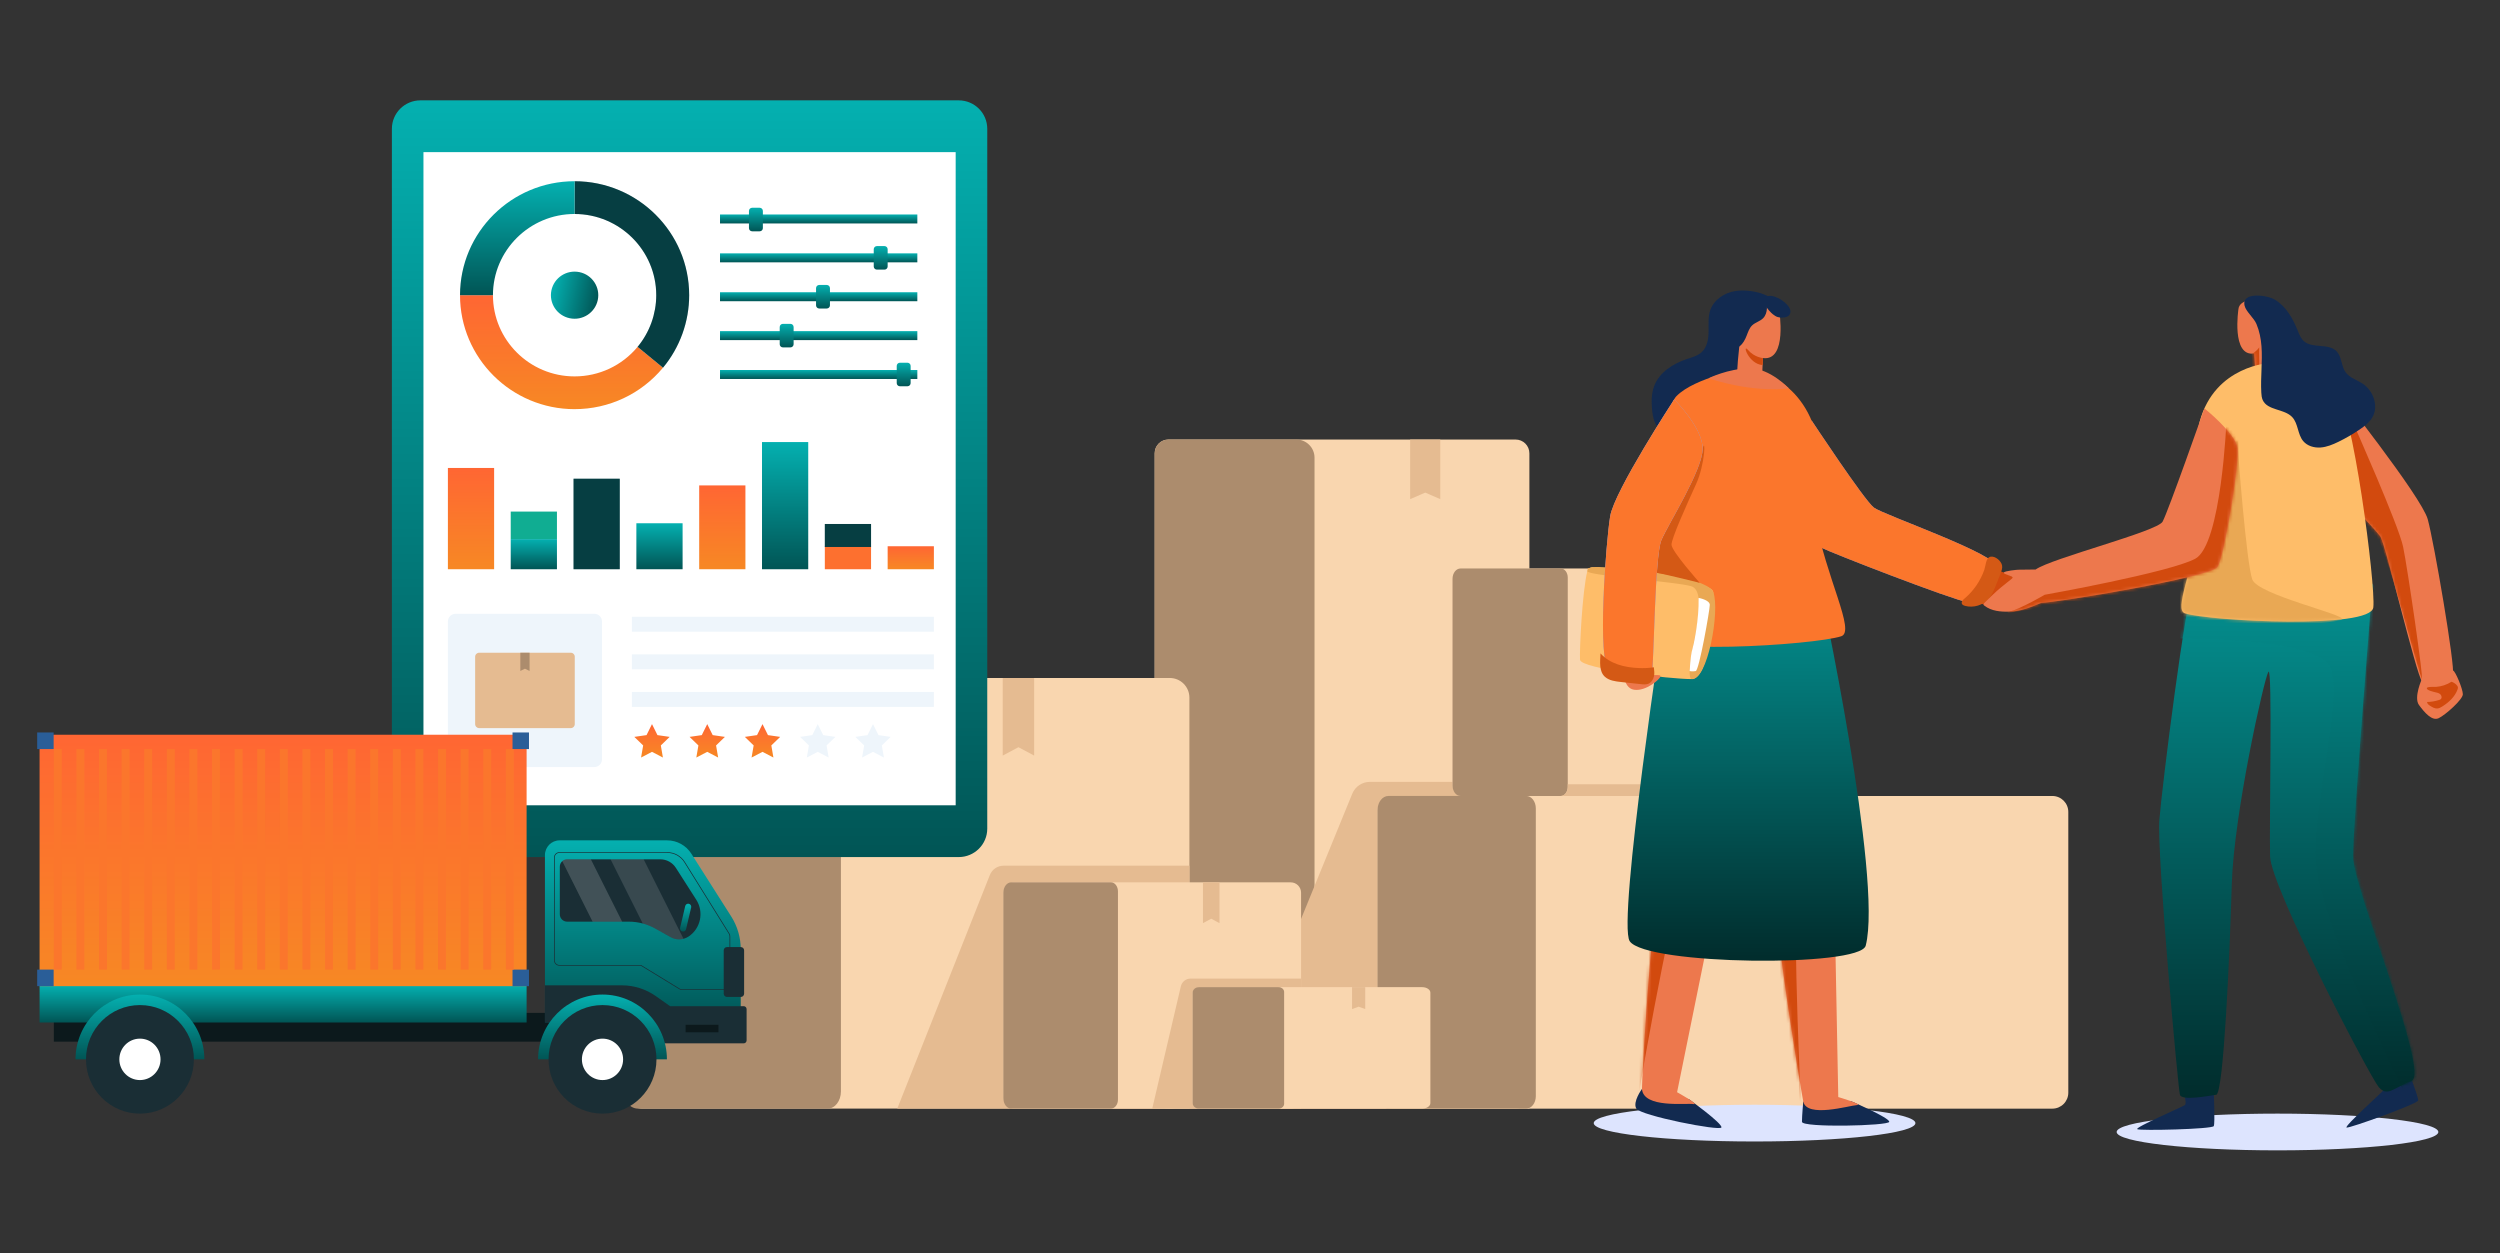 <svg xmlns="http://www.w3.org/2000/svg" width="800" height="401" viewBox="0 0 800 401" fill="none"><rect x="0" y="0" width="800" height="401" fill="#333333" stroke="none"/><g clip-path="url(#clip0_1515_1430)"><path d="M489.405 145.059V350.362C489.405 352.792 487.438 354.76 484.998 354.76H373.903C371.472 354.76 369.496 352.792 369.496 350.362V145.059C369.496 142.628 371.464 140.652 373.903 140.652H484.998C487.429 140.652 489.405 142.62 489.405 145.059Z" fill="#F9D6AF"></path><path d="M420.649 146.457V348.946C420.649 352.151 418.05 354.751 414.845 354.751H373.911C371.48 354.751 369.504 352.783 369.504 350.353V145.059C369.504 142.628 371.48 140.652 373.911 140.652H414.845C418.05 140.652 420.649 143.252 420.649 146.457Z" fill="#AC8C6D"></path><path d="M460.89 159.73L456.073 157.629L451.248 159.73V140.652H460.89V159.73Z" fill="#E5BB91"></path><path d="M380.607 223.241V348.474C380.607 351.946 377.794 354.759 374.322 354.759H205.582C202.11 354.759 199.297 351.946 199.297 348.474V223.241C199.297 219.769 202.11 216.956 205.582 216.956H374.322C377.794 216.956 380.607 219.769 380.607 223.241Z" fill="#F9D6AF"></path><path d="M269.093 222.449V349.266C269.093 352.302 267.197 354.759 264.865 354.759H204.14C201.469 354.759 199.297 351.946 199.297 348.474V223.241C199.297 219.769 201.46 216.956 204.14 216.956H264.865C267.197 216.956 269.093 219.413 269.093 222.449Z" fill="#AC8C6D"></path><path d="M330.931 241.794L325.901 239.106L320.871 241.794V216.956H330.931V241.794Z" fill="#E5BB91"></path><path d="M380.607 354.76H287.121L316.758 279.996C317.47 278.197 319.206 277.022 321.138 277.022H380.616V354.76H380.607Z" fill="#E5BB91"></path><g style="mix-blend-mode:darken"><path d="M489.407 354.759H391.514L432.733 253.973C433.667 251.685 435.893 250.198 438.359 250.198H489.407V354.759Z" fill="#E5BB91"></path></g><path d="M324.378 282.355H413.039C414.864 282.355 416.342 283.833 416.342 285.658V351.457C416.342 353.282 414.864 354.76 413.039 354.76H324.387C322.562 354.76 321.084 353.282 321.084 351.457V285.658C321.084 283.833 322.562 282.355 324.387 282.355H324.378Z" fill="#F9D6AF"></path><path d="M357.745 285.24V351.867C357.745 353.46 356.748 354.751 355.519 354.751H323.613C322.206 354.751 321.066 353.273 321.066 351.448V285.649C321.066 283.824 322.206 282.346 323.613 282.346H355.519C356.748 282.346 357.745 283.637 357.745 285.231V285.24Z" fill="#AC8C6D"></path><path d="M390.239 295.406L387.595 293.99L384.951 295.406V282.355H390.239V295.406Z" fill="#E5BB91"></path><path d="M416.344 313.148H380.983C379.496 313.148 378.214 314.172 377.876 315.614L368.715 354.759H416.344V313.148Z" fill="#E5BB91"></path><path d="M557.271 181.916H468.129C466.295 181.916 464.809 183.402 464.809 185.236V251.391C464.809 253.225 466.295 254.712 468.129 254.712H557.271C559.105 254.712 560.592 253.225 560.592 251.391V185.236C560.592 183.402 559.105 181.916 557.271 181.916Z" fill="#F9D6AF"></path><path d="M501.683 184.818V251.81C501.683 253.412 500.677 254.712 499.449 254.712H467.364C465.948 254.712 464.809 253.225 464.809 251.391V185.236C464.809 183.402 465.948 181.916 467.364 181.916H499.449C500.686 181.916 501.683 183.215 501.683 184.818Z" fill="#AC8C6D"></path><path d="M534.348 195.038L531.695 193.614L529.033 195.038V181.916H534.348V195.038Z" fill="#E5BB91"></path><path d="M560.591 250.964V251.391C560.591 253.225 559.105 254.712 557.271 254.712H499.439C500.677 254.712 501.674 253.412 501.674 251.81V250.964H560.582H560.591Z" fill="#E5BB91"></path><path d="M661.859 259.822V349.658C661.859 352.48 659.572 354.768 656.749 354.768H445.348C442.829 354.768 440.781 352.729 440.781 350.201V259.279C440.781 256.759 442.82 254.712 445.348 254.712H656.749C659.572 254.712 661.859 257 661.859 259.822Z" fill="#F9D6AF"></path><path d="M491.463 258.7V350.771C491.463 352.97 490.092 354.759 488.391 354.759H444.306C442.365 354.759 440.789 352.72 440.789 350.192V259.27C440.789 256.75 442.365 254.703 444.306 254.703H488.391C490.083 254.703 491.463 256.492 491.463 258.691V258.7Z" fill="#AC8C6D"></path><path d="M576.59 272.748L572.94 270.79L569.281 272.748V254.712H576.59V272.748Z" fill="#E5BB91"></path><path d="M457.723 317.662V352.988C457.723 353.967 456.539 354.759 455.088 354.759H384.268C382.808 354.759 381.633 353.967 381.633 352.988V317.662C381.633 316.683 382.817 315.891 384.268 315.891H455.088C456.548 315.891 457.723 316.683 457.723 317.662Z" fill="#F9D6AF"></path><path d="M410.922 317.44V353.21C410.922 354.065 410.13 354.759 409.151 354.759H383.663C382.541 354.759 381.633 353.967 381.633 352.988V317.662C381.633 316.683 382.541 315.891 383.663 315.891H409.151C410.13 315.891 410.922 316.585 410.922 317.44Z" fill="#AC8C6D"></path><path d="M436.874 322.897L434.764 322.14L432.654 322.897V315.891H436.874V322.897Z" fill="#E5BB91"></path></g><path d="M561.462 365.275C589.889 365.275 612.934 362.643 612.934 359.397C612.934 356.151 589.889 353.52 561.462 353.52C533.035 353.52 509.99 356.151 509.99 359.397C509.99 362.643 533.035 365.275 561.462 365.275Z" fill="#DDE4FE"></path><path d="M728.797 368.114C757.225 368.114 780.269 365.482 780.269 362.236C780.269 358.991 757.225 356.359 728.797 356.359C700.37 356.359 677.326 358.991 677.326 362.236C677.326 365.482 700.37 368.114 728.797 368.114Z" fill="#DDE4FE"></path><path d="M643.814 184.417C644.69 184.78 645.607 185.176 646.2 185.911C646.712 186.546 646.927 187.37 646.99 188.186C647.152 190.314 646.176 192.618 644.259 193.563C643.403 193.982 642.432 194.112 641.481 194.164C638.751 194.321 635.992 193.911 633.424 192.971C633.185 192.885 632.932 192.78 632.798 192.566C632.53 192.146 632.86 191.612 633.161 191.216C634.042 190.066 634.811 188.825 635.457 187.528C636.054 186.33 636.379 184.932 637.111 183.812C638.717 181.35 641.792 183.573 643.81 184.413L643.814 184.417Z" fill="#D24A0E"></path><path d="M579.657 134.458C579.657 134.458 596.564 160.091 599.658 162.439C602.752 164.786 639.874 177.576 638.812 181.503C637.751 185.429 635.896 193.902 630.058 192.842C624.219 191.783 585.495 176.704 583.105 175.377C580.719 174.051 577.003 162.935 578.595 154.991C580.188 147.053 579.657 134.458 579.657 134.458Z" fill="#6D89C8"></path><path d="M579.657 134.458C579.657 134.458 596.564 160.091 599.658 162.439C602.752 164.786 639.874 177.576 638.812 181.503C637.751 185.429 635.896 193.902 630.058 192.842C624.219 191.783 585.495 176.704 583.105 175.377C580.719 174.051 577.003 162.935 578.595 154.991C580.188 147.053 579.657 134.458 579.657 134.458Z" fill="#FB762C"></path><path d="M628.674 191.502C628.138 191.95 627.521 192.604 627.818 193.234C627.99 193.596 628.405 193.768 628.788 193.873C631.465 194.613 634.535 193.692 636.361 191.602C637.333 190.49 637.944 189.126 638.508 187.767C639.092 186.359 639.637 184.933 640.182 183.51C640.493 182.69 640.814 181.827 640.665 180.963C640.426 179.546 638.523 177.872 637.002 178.139C635.434 178.415 635.425 181.058 635.004 182.271C633.766 185.839 631.571 189.079 628.674 191.511V191.502Z" fill="#D45915"></path><path d="M555.287 93.139C551.854 93.673 548.526 95.839 547.34 99.098C546.537 101.316 546.772 103.749 546.743 106.106C546.714 108.463 546.307 111.024 544.591 112.642C543.286 113.873 541.464 114.335 539.761 114.903C535.344 116.377 531.002 119.149 529.348 123.49C528.43 125.899 528.43 128.556 528.664 131.124C528.884 133.556 529.462 136.228 531.456 137.64C533.006 138.733 535.038 138.79 536.932 138.781C541.21 138.761 545.561 138.619 549.606 137.23C553.651 135.842 557.405 133.027 558.94 129.043C560.245 125.651 559.829 121.883 559.825 118.247C559.82 114.612 560.427 110.624 563.147 108.21C564.73 106.807 566.873 106.091 568.273 104.512C569.521 103.1 570.023 101.063 569.565 99.236C568.221 93.855 559.815 92.428 555.278 93.139H555.287Z" fill="#122A50"></path><path d="M592.448 352.423C592.448 352.423 604.651 357.671 604.555 358.978C604.46 360.28 576.627 360.934 576.627 358.978C576.627 357.022 577.043 352.49 577.043 352.49L592.448 352.423Z" fill="#122A50"></path><path d="M586.479 259.322L588.248 351.058C588.248 351.058 596.563 353.505 594.162 353.639C591.762 353.773 578.174 357.856 577.045 352.489C576.739 351.039 563.8 276.129 567.478 263.281L586.474 259.322H586.479Z" fill="#ED784D"></path><mask id="mask0_1515_1430" style="mask-type:luminance" maskUnits="userSpaceOnUse" x="566" y="259" width="29" height="97"><path d="M586.479 259.322L588.248 351.058C588.248 351.058 596.563 353.505 594.162 353.638C591.762 353.772 578.174 357.856 577.045 352.488C576.739 351.038 563.8 276.129 567.478 263.281L586.474 259.322H586.479Z" fill="white"></path></mask><g mask="url(#mask0_1515_1430)"><path d="M591.008 270.084C591.008 270.084 577.592 271.124 575.431 283.781C573.27 296.437 576.631 358.972 576.631 358.972C576.631 358.972 562.488 308.145 560.905 290.106C559.317 272.069 559.638 260.996 559.638 260.996L592.166 259.264L591.013 270.084H591.008Z" fill="#D24A0E"></path></g><path d="M540.471 351.75C540.471 351.75 551.234 359.522 550.855 360.777C550.478 362.031 524.859 356.998 523.597 354.713C522.411 352.557 525.419 348.473 525.419 348.473L540.466 351.756L540.471 351.75Z" fill="#122A50"></path><path d="M554.948 259.584L536.669 349.507C536.669 349.507 544.252 353.701 541.88 353.309C539.509 352.918 525.906 354.717 525.428 348.473C525.313 346.998 529.153 271.067 535.546 259.322L554.948 259.584Z" fill="#ED784D"></path><mask id="mask1_1515_1430" style="mask-type:luminance" maskUnits="userSpaceOnUse" x="525" y="259" width="30" height="95"><path d="M554.948 259.584L536.669 349.507C536.669 349.507 544.252 353.701 541.88 353.309C539.509 352.918 525.906 354.717 525.428 348.472C525.313 346.998 529.153 271.066 535.546 259.322L554.948 259.584Z" fill="white"></path></mask><g mask="url(#mask1_1515_1430)"><path d="M557.023 271.072C557.023 271.072 543.698 269.173 538.83 281.058C533.963 292.942 523.602 354.708 523.602 354.708C523.602 354.708 520.881 302.03 523.267 284.077C525.653 266.13 528.378 255.386 528.378 255.386L560.504 260.758L557.023 271.067V271.072Z" fill="#D24A0E"></path></g><path d="M532.85 194.203C532.85 194.203 517.435 295.151 521.513 301.19C526.706 308.881 595.223 309.606 597.026 302.612C602.563 281.182 582.275 187.113 582.275 187.113L532.845 194.198L532.85 194.203Z" fill="url(#paint0_linear_1515_1430)"></path><path d="M558.51 117.88C558.51 117.88 575.556 119.139 581.098 138.561C582.815 144.572 579.281 156.742 580.849 165.521C584.349 185.094 593.874 202.064 589.197 203.601C580.653 206.41 525.404 210.06 524.41 202.493C523.415 194.927 530.535 132.803 536.463 126.768C542.393 120.733 558.51 117.875 558.51 117.875V117.88Z" fill="#FB762C"></path><path d="M572.423 124.249C572.423 124.249 562.12 126.015 546.719 121.057C546.719 121.057 552.911 117.937 559.901 117.861C566.318 117.789 572.423 124.249 572.423 124.249Z" fill="#ED784D"></path><path d="M557.285 104.846C557.132 101.025 558.264 97.399 559.861 96.731C563.228 95.319 568.966 95.935 569.329 99.222C569.329 99.222 572.078 115.647 564.141 114.579C564.022 117.828 563.787 120.924 563.878 121.568C564.064 122.889 557.595 122.484 556.261 121.678C555.343 121.124 556.481 111.063 557.285 104.846Z" fill="#ED784D"></path><path d="M564.144 114.579C564.144 114.579 561.381 114.355 559.382 112.003C557.383 109.655 559.468 116.53 564.048 116.816L564.149 114.579H564.144Z" fill="#D24A0E"></path><path d="M565.412 98.672C565.369 99.832 565.006 101.015 564.188 101.836C563.194 102.833 561.688 103.162 560.673 104.135C559.756 105.018 559.368 106.291 558.9 107.475C558.407 108.724 557.752 109.965 556.691 110.795C555.63 111.62 554.07 111.935 552.918 111.243C551.991 110.69 551.498 109.631 551.193 108.6C550.36 105.79 550.566 102.594 552.163 100.132C553.445 98.153 555.514 96.779 557.738 95.987C559.454 95.371 562.037 94.594 563.878 94.923C565.441 95.204 565.464 97.432 565.417 98.672H565.412Z" fill="#122A50"></path><path d="M567.381 100.61C567.82 100.954 568.289 101.273 568.821 101.445C569.298 101.602 569.81 101.636 570.316 101.631C571.225 101.617 572.244 101.393 572.707 100.62C572.994 100.138 572.999 99.522 572.823 98.993C572.645 98.459 572.305 97.996 571.933 97.581C570.886 96.407 569.533 95.501 568.045 94.986C567.391 94.756 566.688 94.599 565.999 94.699C562.221 95.234 565.999 99.532 567.381 100.62V100.61Z" fill="#122A50"></path><path d="M507.948 182.767C508.153 181.955 508.928 181.431 509.76 181.512C516.741 182.198 548.063 185.515 548.254 189.508C548.47 193.996 547.399 217.307 541.183 217.307C534.968 217.307 505.819 214.101 505.605 211.105C505.408 208.347 506.298 189.283 507.948 182.767Z" fill="#FEBD69"></path><path d="M541.178 217.302C541.178 217.302 540.055 216.882 541.178 210.094C542.303 203.309 546.199 189.087 541.178 187.589C536.158 186.091 507.652 184.193 507.944 182.762C508.235 181.33 507.805 182.061 509.756 181.507C511.702 180.954 546.013 183.654 548.251 189.503C550.489 195.352 546.386 218.218 541.178 217.302Z" fill="#E9A854"></path><path d="M543.546 191.325C543.546 191.325 547.132 191.969 547.132 193.567C547.132 195.166 543.728 214.544 542.628 214.744C541.528 214.944 540.682 214.744 540.682 214.744C540.682 214.744 540.935 209.712 541.552 207.77C541.887 206.72 543.77 198.147 543.546 191.325Z" fill="white"></path><path d="M530.195 183.306C530.195 183.306 530.679 174.78 531.659 172.767C532.639 170.754 543.861 147.569 544.85 143.575C545.835 139.587 545.687 148.451 542.728 154.948C539.768 161.451 534.881 172.233 534.881 174.304C534.881 176.374 543.909 186.503 543.909 186.503C543.909 186.503 533.505 183.888 530.195 183.306Z" fill="#D45915"></path><path d="M519.515 213.828C519.515 213.828 519.128 220.14 522.896 220.717C526.659 221.294 531.163 217.387 531.34 216.471C531.517 215.556 528.915 216.505 525.684 215.493C522.447 214.482 519.52 213.828 519.52 213.828H519.515Z" fill="#ED784D"></path><path d="M535.755 127.798C535.755 127.798 516.61 157.076 515.257 165.177C513.904 173.277 510.982 211.901 514.984 214.839C517.619 216.777 527.774 219.3 528.534 216.28C529.295 213.261 529.462 177.829 531.662 172.766C533.861 167.705 544.854 150.326 544.854 143.574C544.854 136.824 535.759 127.793 535.759 127.793L535.755 127.798Z" fill="#8EA5E8"></path><path d="M535.755 127.798C535.755 127.798 516.61 157.076 515.257 165.177C513.904 173.277 510.982 211.901 514.984 214.839C517.619 216.777 527.774 219.3 528.534 216.28C529.295 213.261 529.462 177.829 531.662 172.766C533.861 167.705 544.854 150.326 544.854 143.574C544.854 136.824 535.759 127.793 535.759 127.793L535.755 127.798Z" fill="#FB762C"></path><path d="M512.167 209.092C515.156 212.446 519.927 213.614 524.422 213.776C526.028 213.833 527.644 213.785 529.236 213.528C529.341 214.534 529.48 215.431 529.27 216.419C529.055 217.412 528.467 218.375 527.534 218.776C526.779 219.101 525.918 219.019 525.1 218.928C522.964 218.7 520.826 218.466 518.684 218.236C516.882 218.042 514.955 217.794 513.596 216.596C511.632 214.855 512.033 211.706 512.167 209.086V209.092Z" fill="#D45915"></path><path d="M774.993 217.301C774.993 217.301 772.311 223.218 774.076 225.608C775.84 228.003 778.24 230.817 780.353 229.829C782.472 228.842 788.113 223.847 788.113 222.159C788.113 220.47 785.646 214.553 784.939 214.553C784.231 214.553 774.989 217.301 774.989 217.301H774.993Z" fill="#ED784D"></path><path d="M698.707 349.45C698.707 349.45 699.921 353.081 699.147 353.635C698.377 354.183 683.044 360.791 683.923 361.339C684.808 361.888 707.969 361.339 708.409 360.347C708.849 359.354 708.409 349.45 708.409 349.45H698.703H698.707Z" fill="#122A50"></path><path d="M761.154 344.876C761.154 344.876 763.458 347.938 762.899 348.702C762.34 349.47 749.898 360.581 750.912 360.824C751.926 361.068 773.72 353.22 773.82 352.136C773.925 351.059 770.358 341.804 770.358 341.804L761.154 344.876Z" fill="#122A50"></path><path d="M759.213 186.845C759.213 186.845 752.964 264.031 752.964 274.078C752.964 284.125 777.66 343.468 771.684 345.877C765.707 348.291 763.971 351.044 761.212 347.895C758.453 344.751 726.719 283.906 726.427 274.073C726.136 264.24 727.235 213.003 725.897 214.969C724.558 216.934 714.809 260.586 714.168 283.004C713.523 305.421 711.553 350.013 709.19 350.328C706.829 350.643 698.184 352.37 697.577 350.328C696.97 348.287 690.156 273.085 691.002 262.313C691.848 251.541 699.728 189.011 701.698 189.011C703.668 189.011 759.213 186.841 759.213 186.841V186.845Z" fill="url(#paint1_linear_1515_1430)"></path><mask id="mask2_1515_1430" style="mask-type:luminance" maskUnits="userSpaceOnUse" x="690" y="186" width="83" height="166"><path d="M759.213 186.844C759.213 186.844 752.964 264.031 752.964 274.078C752.964 284.125 777.66 343.468 771.684 345.877C765.707 348.29 763.971 351.043 761.212 347.894C758.453 344.75 726.719 283.905 726.427 274.072C726.136 264.24 727.235 213.003 725.897 214.968C724.558 216.933 714.809 260.586 714.168 283.003C713.523 305.421 711.553 350.013 709.19 350.328C706.829 350.642 698.184 352.37 697.577 350.328C696.97 348.286 690.156 273.085 691.002 262.312C691.848 251.541 699.728 189.011 701.698 189.011C703.668 189.011 759.213 186.84 759.213 186.84V186.844Z" fill="white"></path></mask><g mask="url(#mask2_1515_1430)"><path d="M769.562 350.108C769.562 350.108 742.094 294.706 741.094 275.413C740.095 256.12 750.098 223.188 745.761 213.546C741.428 203.899 697.574 204.286 697.574 204.286V186.849C697.574 186.849 753.999 182.436 759.215 186.849C764.432 191.262 758.173 260.118 759.469 272.756C760.765 285.394 782.099 343.835 779.432 345.881C776.763 347.928 769.562 350.108 769.562 350.108Z" fill="url(#paint2_linear_1515_1430)"></path></g><path d="M727.581 103.978C727.672 100.424 726.567 97.065 725.075 96.464C721.924 95.195 716.593 95.844 716.302 98.906C716.302 98.906 713.964 114.225 721.331 113.123C721.489 116.143 721.748 119.02 721.671 119.626C721.518 120.857 727.528 120.394 728.757 119.626C729.604 119.096 728.408 109.75 727.581 103.983V103.978Z" fill="#ED784D"></path><mask id="mask3_1515_1430" style="mask-type:luminance" maskUnits="userSpaceOnUse" x="715" y="95" width="15" height="26"><path d="M727.581 103.978C727.672 100.424 726.567 97.065 725.075 96.464C721.924 95.195 716.593 95.844 716.302 98.906C716.302 98.906 713.964 114.225 721.331 113.123C721.489 116.143 721.748 119.02 721.671 119.626C721.518 120.857 727.528 120.394 728.757 119.626C729.604 119.096 728.408 109.75 727.581 103.983V103.978Z" fill="white"></path></mask><g mask="url(#mask3_1515_1430)"><path d="M720.484 113.338C721.451 112.799 722.302 112.055 722.957 111.168C722.866 113.09 722.985 114.989 722.985 116.917C722.985 117.489 722.961 118.1 722.651 118.581C722.339 119.063 721.627 119.335 721.168 118.992C720.8 118.715 720.743 118.19 720.719 117.732C720.647 116.392 720.556 114.684 720.484 113.343V113.338Z" fill="#D24A0E"></path></g><path d="M747.247 124.101C747.247 124.101 774.878 158.918 776.876 166.16C778.875 173.401 785.737 213.404 784.923 215.884C783.561 220.035 777.077 220.646 775.089 218.156C773.1 215.665 763.394 174.002 761.648 171.584C759.898 169.165 742.714 150.965 741.963 150.483C741.213 150.001 747.252 124.101 747.252 124.101H747.247Z" fill="#ED784D"></path><mask id="mask4_1515_1430" style="mask-type:luminance" maskUnits="userSpaceOnUse" x="741" y="124" width="44" height="96"><path d="M747.247 124.1C747.247 124.1 774.878 158.917 776.876 166.159C778.875 173.401 785.737 213.403 784.923 215.884C783.561 220.035 777.077 220.645 775.089 218.155C773.1 215.664 763.394 174.002 761.648 171.584C759.898 169.164 742.714 150.964 741.963 150.482C741.213 150.001 747.252 124.1 747.252 124.1H747.247Z" fill="white"></path></mask><g mask="url(#mask4_1515_1430)"><path d="M753.106 135.584C753.106 135.584 767.526 168.001 768.984 174.923C770.442 181.845 775.721 218.327 774.994 217.302C774.263 216.276 763.442 174.88 761.062 172.843C758.68 170.806 751.881 165.382 751.881 165.382C751.881 165.382 752.221 166.627 750.179 161.083C748.137 155.544 750.695 135.636 753.1 135.584H753.106Z" fill="#D24A0E"></path></g><path d="M726.613 116.119C726.613 116.119 708.778 116.815 703.887 134.959C701.783 142.749 704.968 156.679 703.495 168.044C701.544 183.138 695.596 195.141 699.206 196.271C707.191 198.771 758.638 201.439 759.461 194.383C760.283 187.332 752.834 129.634 747.239 124.095C741.646 118.557 726.608 116.119 726.608 116.119H726.613Z" fill="#FEBD69"></path><mask id="mask5_1515_1430" style="mask-type:luminance" maskUnits="userSpaceOnUse" x="698" y="116" width="62" height="83"><path d="M726.613 116.118C726.613 116.118 708.778 116.815 703.887 134.958C701.783 142.748 704.968 156.679 703.495 168.043C701.544 183.137 695.596 195.14 699.206 196.271C707.191 198.771 758.638 201.438 759.461 194.382C760.283 187.331 752.834 129.634 747.239 124.095C741.646 118.556 726.608 116.118 726.608 116.118H726.613Z" fill="white"></path></mask><g mask="url(#mask5_1515_1430)"><path d="M716.038 141.237C715.947 143.227 718.902 180.505 720.734 185.433C722.564 190.361 750.579 196.644 749.465 198.18C748.351 199.717 697.138 203.676 695.694 197.556C694.25 191.434 696.755 178.644 700.202 166.069C703.65 153.493 713.729 141.237 713.729 141.237H716.038Z" fill="#E9A854"></path></g><path d="M723.674 110.79C724.052 115.728 723.339 120.695 723.617 125.637C723.66 126.448 723.736 127.278 724.071 128.017C725.601 131.405 730.947 130.76 733.5 133.465C735.451 135.536 735.202 138.961 737.024 141.146C738.329 142.711 740.51 143.341 742.542 143.203C744.573 143.065 746.501 142.253 748.331 141.361C750.651 140.226 752.894 138.928 755.035 137.483C756.661 136.386 758.272 135.15 759.219 133.437C761.189 129.869 759.467 125.012 756.054 122.775C754.189 121.553 751.842 120.895 750.56 119.077C749.154 117.088 749.403 114.178 747.715 112.417C745.109 109.712 739.964 111.659 737.192 109.126C736.22 108.238 735.737 106.955 735.246 105.738C733.672 101.85 731.487 97.953 727.858 95.83C725.41 94.403 717.201 93.291 718.267 97.829C718.707 99.699 721.25 101.736 722.058 103.658C723.01 105.91 723.492 108.362 723.674 110.79Z" fill="#122A50"></path><path d="M779.098 221.476C779.714 221.624 780.38 221.724 780.862 222.134C781.345 222.544 781.508 223.408 780.996 223.775C780.877 223.862 780.743 223.909 780.604 223.957C779.333 224.386 777.994 224.615 776.65 224.639C776.679 225.207 777.214 225.593 777.697 225.898C778.381 226.328 779.132 226.776 779.94 226.719C780.508 226.681 781.03 226.39 781.517 226.084C783.616 224.773 785.543 222.997 786.399 220.679C786.485 220.445 786.561 220.202 786.533 219.959C786.495 219.634 786.28 219.352 786.05 219.124C785.61 218.685 785.065 218.351 784.477 218.156C782.995 219.105 781.279 219.677 779.524 219.801C779.05 219.835 776.611 219.648 776.579 220.231C776.54 220.898 778.639 221.362 779.107 221.476H779.098Z" fill="#D24A0E"></path><path d="M715.948 143.221C715.106 138.412 705.405 130.688 705.405 130.688C705.405 130.688 693.867 163.53 692.031 166.931C690.329 170.08 656.577 178.596 651.4 182.241C649.563 182.265 647.722 182.289 645.886 182.308C645.313 182.317 641.526 182.708 641.22 183.195C640.846 183.786 644.385 184.307 644.022 184.903C643.917 185.079 643.754 185.208 643.591 185.338C642.525 186.196 641.459 187.05 640.392 187.909C638.514 189.421 636.754 191.262 634.999 192.913C634.861 193.042 634.717 193.195 634.717 193.38C634.717 193.576 634.884 193.724 635.037 193.844C637.256 195.547 640.249 195.823 643.046 195.723C646.91 195.59 649.788 194.315 653.226 192.918C657.696 192.918 707.495 184.683 709.594 181.425C711.693 178.171 716.779 148.02 715.943 143.207L715.948 143.221Z" fill="#ED784D"></path><mask id="mask6_1515_1430" style="mask-type:luminance" maskUnits="userSpaceOnUse" x="634" y="130" width="83" height="66"><path d="M715.948 143.22C715.106 138.411 705.405 130.688 705.405 130.688C705.405 130.688 693.867 163.53 692.031 166.931C690.329 170.08 656.577 178.595 651.4 182.24C649.563 182.265 647.722 182.288 645.886 182.307C645.313 182.317 641.526 182.707 641.22 183.194C640.846 183.786 644.385 184.306 644.022 184.902C643.917 185.079 643.754 185.207 643.591 185.337C642.525 186.195 641.459 187.049 640.392 187.908C638.514 189.421 636.754 191.262 634.999 192.913C634.861 193.041 634.717 193.194 634.717 193.38C634.717 193.576 634.884 193.724 635.037 193.843C637.256 195.546 640.249 195.823 643.046 195.723C646.91 195.589 649.788 194.315 653.226 192.918C657.696 192.918 707.495 184.683 709.594 181.425C711.693 178.171 716.779 148.019 715.943 143.206L715.948 143.22Z" fill="white"></path></mask><g mask="url(#mask6_1515_1430)"><path d="M712.482 134.457C712.482 134.457 710.89 174.383 702.451 178.815C694.012 183.247 654.307 190.322 654.307 190.322C654.307 190.322 647.064 194.591 643.047 195.737C639.031 196.882 655.029 194.195 655.029 194.195C655.029 194.195 712.133 188.294 713.291 182.689C714.447 177.083 721.676 137.557 719.071 136.551C716.47 135.54 712.472 134.457 712.472 134.457H712.482Z" fill="#D24A0E"></path></g><g clip-path="url(#clip1_1515_1430)"><path d="M306.783 32.114H134.545C129.498 32.114 125.406 36.184 125.406 41.205V265.173C125.406 270.194 129.498 274.264 134.545 274.264H306.783C311.83 274.264 315.922 270.194 315.922 265.173V41.205C315.922 36.184 311.83 32.114 306.783 32.114Z" fill="url(#paint3_linear_1515_1430)"></path><path d="M305.815 48.684H135.506V257.694H305.815V48.684Z" fill="white"></path><path d="M183.868 130.93C163.65 130.93 147.205 114.568 147.205 94.46H157.744C157.744 108.791 169.466 120.447 183.868 120.447C191.695 120.447 199.044 116.999 204.031 110.987L212.157 117.658C205.159 126.09 194.849 130.926 183.868 130.926V130.93Z" fill="url(#paint4_linear_1515_1430)"></path><path d="M212.158 117.662L204.032 110.991C207.876 106.356 209.997 100.484 209.997 94.464C209.997 80.134 198.276 68.478 183.873 68.478V57.994C204.091 57.994 220.536 74.357 220.536 94.464C220.536 102.916 217.563 111.156 212.162 117.666L212.158 117.662Z" fill="#074D53"></path><path d="M212.158 117.662L204.032 110.991C207.876 106.356 209.997 100.484 209.997 94.464C209.997 80.134 198.276 68.478 183.873 68.478V57.994C204.091 57.994 220.536 74.357 220.536 94.464C220.536 102.916 217.563 111.156 212.162 117.666L212.158 117.662Z" fill="black" fill-opacity="0.2"></path><path d="M157.744 94.46H147.205C147.205 74.349 163.654 57.99 183.868 57.99V68.474C169.462 68.474 157.744 80.134 157.744 94.46Z" fill="url(#paint5_linear_1515_1430)"></path><path d="M191.287 96.003C192.144 91.928 189.518 87.934 185.422 87.081C181.326 86.228 177.31 88.84 176.453 92.915C175.595 96.99 178.221 100.985 182.318 101.837C186.414 102.69 190.43 100.078 191.287 96.003Z" fill="url(#paint6_linear_1515_1430)"></path><path d="M293.547 68.634H230.404V71.505H293.547V68.634Z" fill="url(#paint7_linear_1515_1430)"></path><path d="M293.547 81.074H230.404V83.945H293.547V81.074Z" fill="url(#paint8_linear_1515_1430)"></path><path d="M293.547 93.519H230.404V96.39H293.547V93.519Z" fill="url(#paint9_linear_1515_1430)"></path><path d="M293.547 105.963H230.404V108.834H293.547V105.963Z" fill="url(#paint10_linear_1515_1430)"></path><path d="M293.547 118.403H230.404V121.274H293.547V118.403Z" fill="url(#paint11_linear_1515_1430)"></path><path d="M243.096 66.481H240.687C240.123 66.481 239.666 66.936 239.666 67.497V73.003C239.666 73.564 240.123 74.019 240.687 74.019H243.096C243.66 74.019 244.117 73.564 244.117 73.003V67.497C244.117 66.936 243.66 66.481 243.096 66.481Z" fill="url(#paint12_linear_1515_1430)"></path><path d="M283.026 78.745H280.617C280.053 78.745 279.596 79.199 279.596 79.76V85.267C279.596 85.828 280.053 86.282 280.617 86.282H283.026C283.59 86.282 284.047 85.828 284.047 85.267V79.76C284.047 79.199 283.59 78.745 283.026 78.745Z" fill="url(#paint13_linear_1515_1430)"></path><path d="M264.565 91.185H262.156C261.592 91.185 261.135 91.64 261.135 92.201V97.707C261.135 98.268 261.592 98.723 262.156 98.723H264.565C265.129 98.723 265.586 98.268 265.586 97.707V92.201C265.586 91.64 265.129 91.185 264.565 91.185Z" fill="url(#paint14_linear_1515_1430)"></path><path d="M252.936 103.629H250.527C249.963 103.629 249.506 104.084 249.506 104.645V110.151C249.506 110.712 249.963 111.167 250.527 111.167H252.936C253.5 111.167 253.957 110.712 253.957 110.151V104.645C253.957 104.084 253.5 103.629 252.936 103.629Z" fill="url(#paint15_linear_1515_1430)"></path><path d="M290.383 116.069H287.974C287.41 116.069 286.953 116.524 286.953 117.085V122.591C286.953 123.152 287.41 123.607 287.974 123.607H290.383C290.947 123.607 291.404 123.152 291.404 122.591V117.085C291.404 116.524 290.947 116.069 290.383 116.069Z" fill="url(#paint16_linear_1515_1430)"></path><path d="M158.119 149.747H143.326V182.154H158.119V149.747Z" fill="url(#paint17_linear_1515_1430)"></path><path d="M178.223 172.514H163.43V182.158H178.223V172.514Z" fill="url(#paint18_linear_1515_1430)"></path><path d="M198.326 153.187H183.533V182.154H198.326V153.187Z" fill="#074D53"></path><path d="M198.326 153.187H183.533V182.154H198.326V153.187Z" fill="black" fill-opacity="0.2"></path><path d="M218.43 167.443H203.637V182.158H218.43V167.443Z" fill="url(#paint19_linear_1515_1430)"></path><path d="M238.535 155.332H223.742V182.154H238.535V155.332Z" fill="url(#paint20_linear_1515_1430)"></path><path d="M258.635 141.46H243.842V182.158H258.635V141.46Z" fill="url(#paint21_linear_1515_1430)"></path><path d="M278.738 174.8H263.945V182.158H278.738V174.8Z" fill="#FD702F"></path><path d="M278.738 167.674H263.945V175.032H278.738V167.674Z" fill="#074D53"></path><path d="M278.738 167.674H263.945V175.032H278.738V167.674Z" fill="black" fill-opacity="0.2"></path><path d="M298.842 174.8H284.049V182.158H298.842V174.8Z" fill="url(#paint22_linear_1515_1430)"></path><path d="M178.223 163.705H163.43V172.51H178.223V163.705Z" fill="#10AD92"></path><path d="M190.173 196.41H145.794C144.431 196.41 143.326 197.509 143.326 198.865V243.01C143.326 244.366 144.431 245.465 145.794 245.465H190.173C191.537 245.465 192.642 244.366 192.642 243.01V198.865C192.642 197.509 191.537 196.41 190.173 196.41Z" fill="#EEF5FB"></path><path d="M153.336 208.87H182.634C183.348 208.87 183.924 209.447 183.924 210.153V231.719C183.924 232.429 183.344 233.002 182.634 233.002H153.336C152.623 233.002 152.047 232.425 152.047 231.719V210.153C152.047 209.443 152.626 208.87 153.336 208.87Z" fill="#E5BB91"></path><path d="M169.467 214.71L167.984 213.98L166.502 214.71V208.87H169.467V214.71Z" fill="#AC8C6D"></path><path d="M298.843 197.367H202.203V202.152H298.843V197.367Z" fill="#EEF5FB"></path><path d="M298.843 209.396H202.203V214.18H298.843V209.396Z" fill="#EEF5FB"></path><path d="M298.843 221.428H202.203V226.213H298.843V221.428Z" fill="#EEF5FB"></path><path d="M208.638 231.715L210.385 235.237L214.292 235.802L211.465 238.543L212.131 242.414L208.638 240.587L205.141 242.414L205.811 238.543L202.984 235.802L206.892 235.237L208.638 231.715Z" fill="url(#paint23_linear_1515_1430)"></path><path d="M226.316 231.715L228.063 235.237L231.97 235.802L229.143 238.543L229.809 242.414L226.316 240.587L222.823 242.414L223.489 238.543L220.662 235.802L224.569 235.237L226.316 231.715Z" fill="url(#paint24_linear_1515_1430)"></path><path d="M244 231.715L245.746 235.237L249.653 235.802L246.826 238.543L247.493 242.414L244 240.587L240.502 242.414L241.173 238.543L238.346 235.802L242.253 235.237L244 231.715Z" fill="url(#paint25_linear_1515_1430)"></path><path d="M261.677 231.715L263.424 235.237L267.331 235.802L264.504 238.543L265.171 242.414L261.677 240.587L258.184 242.414L258.85 238.543L256.023 235.802L259.931 235.237L261.677 231.715Z" fill="#EEF5FB"></path><path d="M279.361 231.715L281.107 235.237L285.015 235.802L282.188 238.543L282.854 242.414L279.361 240.587L275.864 242.414L276.534 238.543L273.707 235.802L277.614 235.237L279.361 231.715Z" fill="#EEF5FB"></path></g><g clip-path="url(#clip2_1515_1430)"><path d="M214.537 324.122H17.223V333.333H214.537V324.122Z" fill="#0C191C"></path><path d="M168.513 315.309H12.666V327.2H168.513V315.309Z" fill="url(#paint26_linear_1515_1430)"></path><path d="M65.396 338.993C65.396 327.561 56.15 318.258 44.781 318.258C33.412 318.258 24.166 327.558 24.166 338.993H65.393H65.396Z" fill="url(#paint27_linear_1515_1430)"></path><path d="M44.781 356.362C54.318 356.362 62.049 348.586 62.049 338.993C62.049 329.401 54.318 321.625 44.781 321.625C35.245 321.625 27.514 329.401 27.514 338.993C27.514 348.586 35.245 356.362 44.781 356.362Z" fill="#1A2E35"></path><path d="M44.781 345.623C48.422 345.623 51.373 342.655 51.373 338.993C51.373 335.331 48.422 332.363 44.781 332.363C41.141 332.363 38.19 335.331 38.19 338.993C38.19 342.655 41.141 345.623 44.781 345.623Z" fill="white"></path><path d="M168.513 235.115H12.666V315.572H168.513V235.115Z" fill="url(#paint28_linear_1515_1430)"></path><path d="M17.166 234.393H11.898V239.691H17.166V234.393Z" fill="#2A5E98"></path><path d="M169.276 234.393H164.008V239.691H169.276V234.393Z" fill="#2A5E98"></path><path d="M17.166 310.274H11.898V315.572H17.166V310.274Z" fill="#2A5E98"></path><path d="M169.276 310.274H164.008V315.572H169.276V310.274Z" fill="#2A5E98"></path><path d="M19.761 239.691H17.223V310.27H19.761V239.691Z" fill="#FB762C"></path><path d="M26.992 239.691H24.453V310.27H26.992V239.691Z" fill="#FB762C"></path><path d="M34.224 239.691H31.686V310.27H34.224V239.691Z" fill="#FB762C"></path><path d="M41.455 239.691H38.916V310.27H41.455V239.691Z" fill="#FB762C"></path><path d="M48.691 239.691H46.152V310.27H48.691V239.691Z" fill="#FB762C"></path><path d="M55.922 239.691H53.383V310.27H55.922V239.691Z" fill="#FB762C"></path><path d="M63.156 239.691H60.617V310.27H63.156V239.691Z" fill="#FB762C"></path><path d="M70.386 239.691H67.848V310.27H70.386V239.691Z" fill="#FB762C"></path><path d="M77.623 239.691H75.084V310.27H77.623V239.691Z" fill="#FB762C"></path><path d="M84.853 239.691H82.314V310.27H84.853V239.691Z" fill="#FB762C"></path><path d="M92.085 239.691H89.547V310.27H92.085V239.691Z" fill="#FB762C"></path><path d="M99.318 239.691H96.779V310.27H99.318V239.691Z" fill="#FB762C"></path><path d="M106.548 239.691H104.01V310.27H106.548V239.691Z" fill="#FB762C"></path><path d="M113.785 239.691H111.246V310.27H113.785V239.691Z" fill="#FB762C"></path><path d="M121.015 239.691H118.477V310.27H121.015V239.691Z" fill="#FB762C"></path><path d="M128.248 239.691H125.709V310.27H128.248V239.691Z" fill="#FB762C"></path><path d="M135.478 239.691H132.939V310.27H135.478V239.691Z" fill="#FB762C"></path><path d="M142.712 239.691H140.174V310.27H142.712V239.691Z" fill="#FB762C"></path><path d="M149.945 239.691H147.406V310.27H149.945V239.691Z" fill="#FB762C"></path><path d="M157.179 239.691H154.641V310.27H157.179V239.691Z" fill="#FB762C"></path><path d="M164.41 239.691H161.871V310.27H164.41V239.691Z" fill="#FB762C"></path><path d="M237.034 327.199H174.377V273.642C174.377 271.032 176.482 268.915 179.076 268.915H213.481C216.622 268.915 219.545 270.526 221.234 273.187L233.993 293.269C235.979 296.394 237.034 300.025 237.034 303.734V327.195V327.199Z" fill="url(#paint29_linear_1515_1430)"></path><path d="M214.424 321.975L209.849 318.75C206.67 316.507 202.883 315.308 199.001 315.308H174.377V327.199H195.657C199.336 327.199 202.92 328.348 205.921 330.49L210.652 333.863L237.983 333.87C238.499 333.87 238.914 333.452 238.914 332.934V322.915C238.914 322.396 238.499 321.979 237.983 321.979H214.424V321.975Z" fill="#1A2E35"></path><path d="M213.414 338.993C213.414 327.56 204.168 318.257 192.799 318.257C181.429 318.257 172.184 327.557 172.184 338.993H213.411H213.414Z" fill="url(#paint30_linear_1515_1430)"></path><path d="M192.803 356.361C202.34 356.361 210.071 348.585 210.071 338.993C210.071 329.4 202.34 321.624 192.803 321.624C183.266 321.624 175.535 329.4 175.535 338.993C175.535 348.585 183.266 356.361 192.803 356.361Z" fill="#1A2E35"></path><path d="M192.803 345.623C196.443 345.623 199.394 342.654 199.394 338.993C199.394 335.331 196.443 332.363 192.803 332.363C189.162 332.363 186.211 335.331 186.211 338.993C186.211 342.654 189.162 345.623 192.803 345.623Z" fill="white"></path><path d="M220.441 299.632C219.907 299.997 219.326 300.26 218.726 300.421C218.261 300.543 217.787 300.606 217.309 300.606C216.381 300.606 215.454 300.373 214.614 299.902L209.634 297.123C208.381 296.425 207.057 295.885 205.684 295.521C204.228 295.131 202.726 294.93 201.209 294.93H181.477C180.185 294.93 179.139 293.875 179.139 292.575V277.336C179.139 276.639 179.438 276.01 179.919 275.58C180.335 275.21 180.878 274.983 181.477 274.983H211.31C213.318 274.983 215.189 276.01 216.275 277.71L222.801 287.911C225.303 291.818 224.253 297.016 220.438 299.632H220.441Z" fill="#1A2E35"></path><path d="M218.365 298.071C217.841 297.946 217.513 297.418 217.638 296.887L219.268 289.94C219.393 289.412 219.917 289.082 220.445 289.208C220.97 289.334 221.298 289.861 221.173 290.392L219.543 297.34C219.418 297.867 218.893 298.197 218.365 298.071Z" fill="url(#paint31_linear_1515_1430)"></path><path d="M237.066 303.062H232.638C232.057 303.062 231.586 303.536 231.586 304.12V317.968C231.586 318.552 232.057 319.026 232.638 319.026H237.066C237.647 319.026 238.118 318.552 238.118 317.968V304.12C238.118 303.536 237.647 303.062 237.066 303.062Z" fill="#1A2E35"></path><path d="M217.401 316.561L205.051 309.017H178.993C178.053 309.017 177.285 308.247 177.285 307.302V274.415C177.285 273.469 178.05 272.697 178.993 272.697H213.522C215.836 272.697 217.953 273.875 219.181 275.847L233.413 298.712C233.582 298.985 233.672 299.299 233.672 299.623V315.091C233.672 316.036 232.907 316.806 231.964 316.806H218.284C217.972 316.806 217.666 316.721 217.398 316.558L217.401 316.561ZM178.993 272.923C178.175 272.923 177.51 273.592 177.51 274.415V307.302C177.51 308.125 178.175 308.794 178.993 308.794H205.113L217.516 316.369C217.747 316.511 218.016 316.586 218.287 316.586H231.967C232.786 316.586 233.451 315.917 233.451 315.094V299.626C233.451 299.346 233.373 299.073 233.226 298.834L218.993 275.969C217.807 274.063 215.761 272.923 213.522 272.923H178.993Z" fill="#1A2E35"></path><path d="M229.913 327.927H219.402V330.333H229.913V327.927Z" fill="#0C191C"></path><g opacity="0.17"><path d="M199.085 294.928H189.63L179.922 275.577C180.337 275.207 180.881 274.98 181.48 274.98H189.077L199.082 294.928H199.085Z" fill="white"></path></g><g opacity="0.13"><path d="M218.725 300.421C218.26 300.543 217.785 300.606 217.307 300.606C216.38 300.606 215.453 300.374 214.613 299.903L209.632 297.123C208.38 296.426 207.056 295.885 205.682 295.521L195.381 274.984H205.963L218.725 300.421Z" fill="white"></path></g></g><defs><linearGradient id="paint0_linear_1515_1430" x1="559.404" y1="187.113" x2="559.404" y2="307.437" gradientUnits="userSpaceOnUse"><stop stop-color="#049292"></stop><stop offset="1" stop-color="#012C2C"></stop></linearGradient><linearGradient id="paint1_linear_1515_1430" x1="731.773" y1="186.841" x2="731.773" y2="351.31" gradientUnits="userSpaceOnUse"><stop stop-color="#049292"></stop><stop offset="1" stop-color="#012C2C"></stop></linearGradient><linearGradient id="paint2_linear_1515_1430" x1="738.618" y1="184.888" x2="738.618" y2="350.108" gradientUnits="userSpaceOnUse"><stop stop-color="#049292"></stop><stop offset="1" stop-color="#012C2C"></stop></linearGradient><linearGradient id="paint3_linear_1515_1430" x1="220.664" y1="32.114" x2="220.664" y2="274.264" gradientUnits="userSpaceOnUse"><stop stop-color="#04B0B0"></stop><stop offset="1" stop-color="#015555"></stop></linearGradient><linearGradient id="paint4_linear_1515_1430" x1="179.681" y1="94.46" x2="179.681" y2="130.93" gradientUnits="userSpaceOnUse"><stop stop-color="#FF6633"></stop><stop offset="1" stop-color="#F78824"></stop></linearGradient><linearGradient id="paint5_linear_1515_1430" x1="165.537" y1="57.99" x2="165.537" y2="94.46" gradientUnits="userSpaceOnUse"><stop stop-color="#04B0B0"></stop><stop offset="1" stop-color="#015555"></stop></linearGradient><linearGradient id="paint6_linear_1515_1430" x1="176.453" y1="92.915" x2="191.28" y2="96.035" gradientUnits="userSpaceOnUse"><stop stop-color="#04B0B0"></stop><stop offset="1" stop-color="#015555"></stop></linearGradient><linearGradient id="paint7_linear_1515_1430" x1="261.976" y1="68.634" x2="261.976" y2="71.505" gradientUnits="userSpaceOnUse"><stop stop-color="#04B0B0"></stop><stop offset="1" stop-color="#015555"></stop></linearGradient><linearGradient id="paint8_linear_1515_1430" x1="261.976" y1="81.074" x2="261.976" y2="83.945" gradientUnits="userSpaceOnUse"><stop stop-color="#04B0B0"></stop><stop offset="1" stop-color="#015555"></stop></linearGradient><linearGradient id="paint9_linear_1515_1430" x1="261.976" y1="93.519" x2="261.976" y2="96.39" gradientUnits="userSpaceOnUse"><stop stop-color="#04B0B0"></stop><stop offset="1" stop-color="#015555"></stop></linearGradient><linearGradient id="paint10_linear_1515_1430" x1="261.976" y1="105.963" x2="261.976" y2="108.834" gradientUnits="userSpaceOnUse"><stop stop-color="#04B0B0"></stop><stop offset="1" stop-color="#015555"></stop></linearGradient><linearGradient id="paint11_linear_1515_1430" x1="261.976" y1="118.403" x2="261.976" y2="121.274" gradientUnits="userSpaceOnUse"><stop stop-color="#04B0B0"></stop><stop offset="1" stop-color="#015555"></stop></linearGradient><linearGradient id="paint12_linear_1515_1430" x1="241.892" y1="66.481" x2="241.892" y2="74.019" gradientUnits="userSpaceOnUse"><stop stop-color="#04B0B0"></stop><stop offset="1" stop-color="#015555"></stop></linearGradient><linearGradient id="paint13_linear_1515_1430" x1="281.821" y1="78.745" x2="281.821" y2="86.282" gradientUnits="userSpaceOnUse"><stop stop-color="#04B0B0"></stop><stop offset="1" stop-color="#015555"></stop></linearGradient><linearGradient id="paint14_linear_1515_1430" x1="263.36" y1="91.185" x2="263.36" y2="98.723" gradientUnits="userSpaceOnUse"><stop stop-color="#04B0B0"></stop><stop offset="1" stop-color="#015555"></stop></linearGradient><linearGradient id="paint15_linear_1515_1430" x1="251.732" y1="103.629" x2="251.732" y2="111.167" gradientUnits="userSpaceOnUse"><stop stop-color="#04B0B0"></stop><stop offset="1" stop-color="#015555"></stop></linearGradient><linearGradient id="paint16_linear_1515_1430" x1="289.179" y1="116.069" x2="289.179" y2="123.607" gradientUnits="userSpaceOnUse"><stop stop-color="#04B0B0"></stop><stop offset="1" stop-color="#015555"></stop></linearGradient><linearGradient id="paint17_linear_1515_1430" x1="150.723" y1="149.747" x2="150.723" y2="182.154" gradientUnits="userSpaceOnUse"><stop stop-color="#FF6633"></stop><stop offset="1" stop-color="#F78824"></stop></linearGradient><linearGradient id="paint18_linear_1515_1430" x1="170.826" y1="172.514" x2="170.826" y2="182.158" gradientUnits="userSpaceOnUse"><stop stop-color="#04B0B0"></stop><stop offset="1" stop-color="#015555"></stop></linearGradient><linearGradient id="paint19_linear_1515_1430" x1="211.033" y1="167.443" x2="211.033" y2="182.158" gradientUnits="userSpaceOnUse"><stop stop-color="#04B0B0"></stop><stop offset="1" stop-color="#015555"></stop></linearGradient><linearGradient id="paint20_linear_1515_1430" x1="231.139" y1="155.332" x2="231.139" y2="182.154" gradientUnits="userSpaceOnUse"><stop stop-color="#FF6633"></stop><stop offset="1" stop-color="#F78824"></stop></linearGradient><linearGradient id="paint21_linear_1515_1430" x1="251.238" y1="141.46" x2="251.238" y2="182.158" gradientUnits="userSpaceOnUse"><stop stop-color="#04B0B0"></stop><stop offset="1" stop-color="#015555"></stop></linearGradient><linearGradient id="paint22_linear_1515_1430" x1="291.445" y1="174.8" x2="291.445" y2="182.158" gradientUnits="userSpaceOnUse"><stop stop-color="#FF6633"></stop><stop offset="1" stop-color="#F78824"></stop></linearGradient><linearGradient id="paint23_linear_1515_1430" x1="208.638" y1="231.715" x2="208.638" y2="242.414" gradientUnits="userSpaceOnUse"><stop stop-color="#FF6633"></stop><stop offset="1" stop-color="#F78824"></stop></linearGradient><linearGradient id="paint24_linear_1515_1430" x1="226.316" y1="231.715" x2="226.316" y2="242.414" gradientUnits="userSpaceOnUse"><stop stop-color="#FF6633"></stop><stop offset="1" stop-color="#F78824"></stop></linearGradient><linearGradient id="paint25_linear_1515_1430" x1="244" y1="231.715" x2="244" y2="242.414" gradientUnits="userSpaceOnUse"><stop stop-color="#FF6633"></stop><stop offset="1" stop-color="#F78824"></stop></linearGradient><linearGradient id="paint26_linear_1515_1430" x1="90.59" y1="315.309" x2="90.59" y2="327.2" gradientUnits="userSpaceOnUse"><stop stop-color="#04B0B0"></stop><stop offset="1" stop-color="#015555"></stop></linearGradient><linearGradient id="paint27_linear_1515_1430" x1="44.781" y1="318.258" x2="44.781" y2="338.993" gradientUnits="userSpaceOnUse"><stop stop-color="#04B0B0"></stop><stop offset="1" stop-color="#015555"></stop></linearGradient><linearGradient id="paint28_linear_1515_1430" x1="90.59" y1="235.115" x2="90.59" y2="315.572" gradientUnits="userSpaceOnUse"><stop stop-color="#FF6633"></stop><stop offset="1" stop-color="#F78824"></stop></linearGradient><linearGradient id="paint29_linear_1515_1430" x1="205.706" y1="268.915" x2="205.706" y2="327.199" gradientUnits="userSpaceOnUse"><stop stop-color="#04B0B0"></stop><stop offset="1" stop-color="#015555"></stop></linearGradient><linearGradient id="paint30_linear_1515_1430" x1="192.799" y1="318.257" x2="192.799" y2="338.993" gradientUnits="userSpaceOnUse"><stop stop-color="#04B0B0"></stop><stop offset="1" stop-color="#015555"></stop></linearGradient><linearGradient id="paint31_linear_1515_1430" x1="219.405" y1="289.181" x2="219.405" y2="298.098" gradientUnits="userSpaceOnUse"><stop stop-color="#04B0B0"></stop><stop offset="1" stop-color="#015555"></stop></linearGradient><clipPath id="clip0_1515_1430"><rect width="462.561" height="214.107" fill="white" transform="translate(199.297 140.652)"></rect></clipPath><clipPath id="clip1_1515_1430"><rect width="190.516" height="242.151" fill="white" transform="translate(125.406 32.113)"></rect></clipPath><clipPath id="clip2_1515_1430"><rect width="227.016" height="121.966" fill="white" transform="translate(11.898 234.393)"></rect></clipPath></defs></svg>